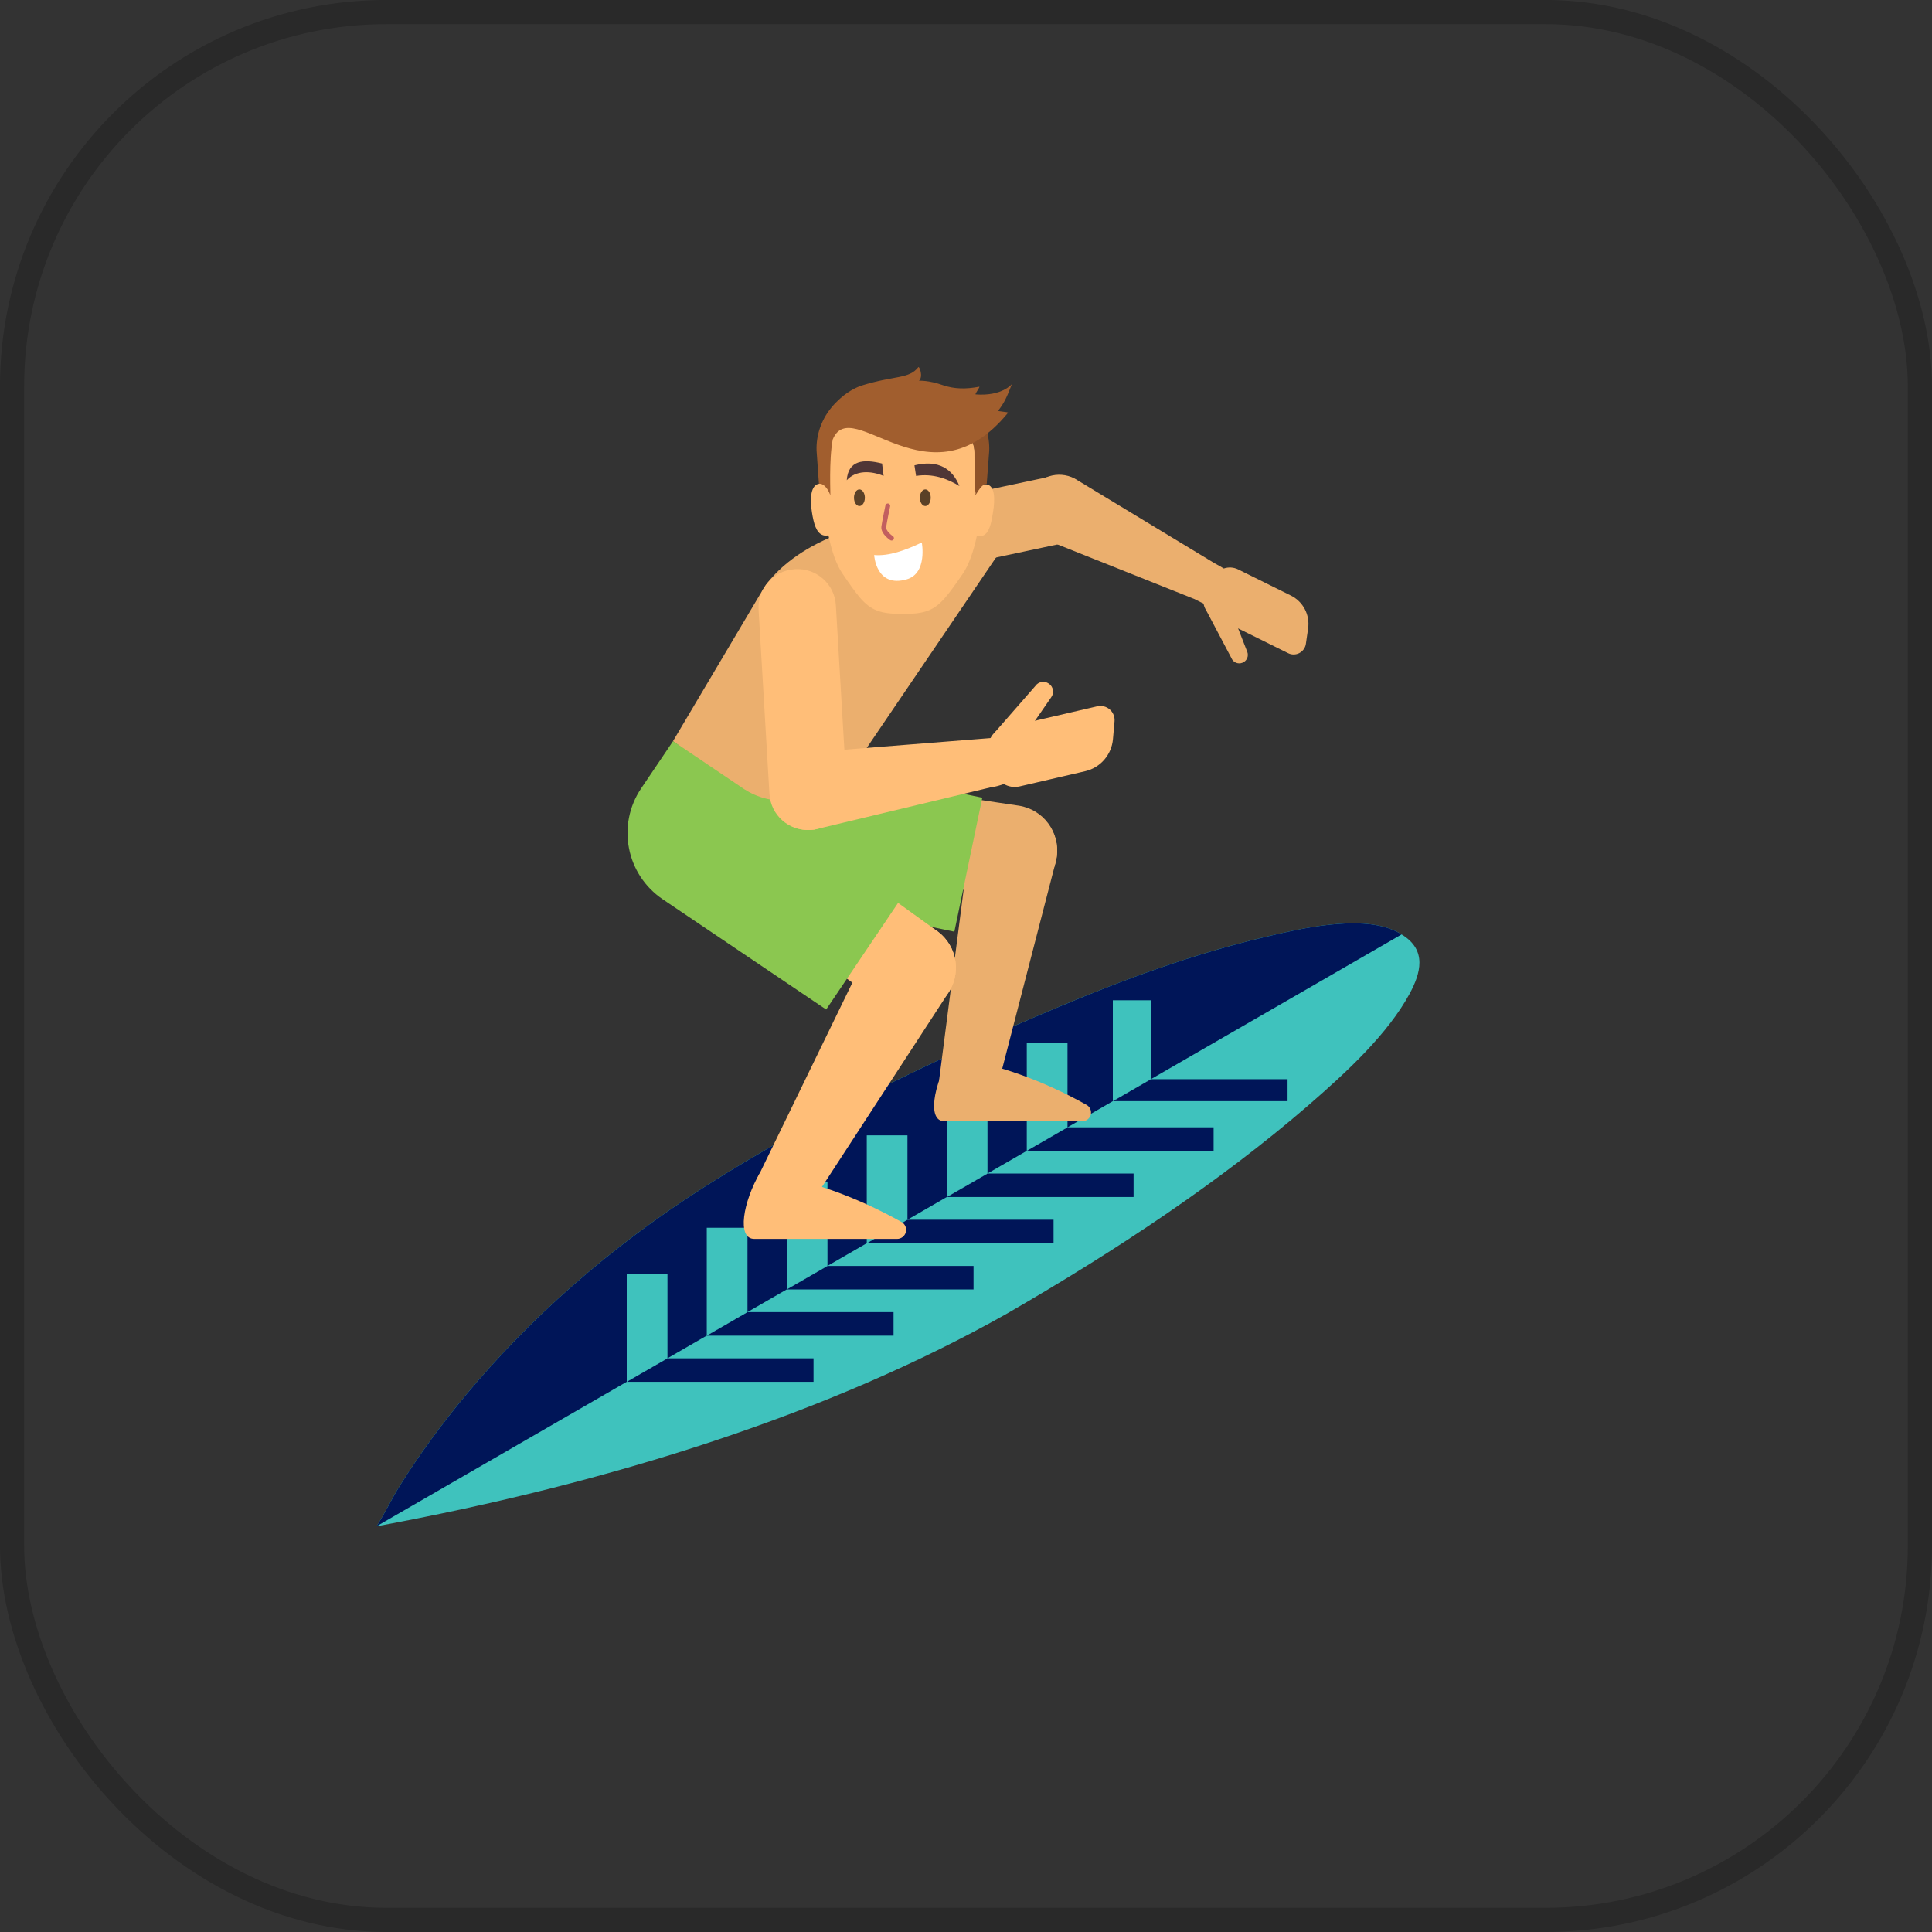 <svg width="50" height="50" viewBox="0 0 50 50" fill="none" xmlns="http://www.w3.org/2000/svg">
<rect x="0" y="0" width="50" height="50" fill="#333333" stroke="none"/>
<rect x="0.312" y="0.312" width="49.375" height="49.375" rx="9.688" stroke="black" stroke-opacity="0.2" stroke-width="0.625"/>
<path d="M22.306 14.276L22.302 14.259C22.202 13.789 22.503 13.327 22.973 13.227L27.069 12.357C27.538 12.257 28 12.557 28.1 13.027L28.104 13.044C28.204 13.514 27.903 13.976 27.433 14.076L23.337 14.946C22.867 15.046 22.405 14.746 22.306 14.276Z" fill="#EBAF6E"/>
<path d="M31.911 15.466L31.903 15.482C31.683 15.909 31.342 15.723 30.915 15.504L27.007 13.946C26.579 13.727 26.411 13.203 26.63 12.775L26.638 12.759C26.858 12.332 27.382 12.163 27.81 12.383L31.43 14.575C31.858 14.795 32.13 15.039 31.911 15.466Z" fill="#EBAF6E"/>
<path d="M32.045 14.737C31.804 14.618 31.512 14.716 31.393 14.957L31.187 15.373C31.085 15.579 31.169 15.831 31.376 15.933L33.336 16.904C33.428 16.95 33.536 16.949 33.627 16.901C33.718 16.853 33.781 16.765 33.796 16.663L33.854 16.261C33.904 15.912 33.725 15.57 33.409 15.413L32.045 14.737Z" fill="#EBAF6E"/>
<path d="M31.641 15.836L31.637 15.838C31.525 15.882 31.164 15.668 31.208 15.78L31.868 17.029C31.912 17.141 32.038 17.197 32.151 17.153L32.155 17.151C32.267 17.107 32.323 16.981 32.279 16.869L31.924 15.96C31.88 15.848 31.754 15.792 31.641 15.836Z" fill="#EBAF6E"/>
<path d="M18.242 30.71C15.731 32.309 13.686 34.152 12.066 36.092C11.424 36.863 10.846 37.653 10.344 38.456C10.13 38.8 9.967 39.158 9.744 39.5C15.823 38.377 21.477 36.582 26.062 33.995C28.916 32.348 31.587 30.566 33.833 28.629C34.879 27.724 35.915 26.758 36.483 25.714C36.759 25.199 36.948 24.589 36.273 24.183C36.207 24.139 36.125 24.098 36.036 24.062C35.134 23.687 33.649 24.032 32.76 24.244C30.872 24.69 29.097 25.348 27.448 26.038C24.156 27.42 20.98 28.966 18.242 30.71Z" fill="#3FC2BD"/>
<path d="M18.242 30.71C15.731 32.309 13.686 34.152 12.066 36.092C11.424 36.863 10.846 37.653 10.344 38.456C10.13 38.8 9.967 39.158 9.744 39.5L36.273 24.183C36.207 24.139 36.126 24.098 36.036 24.062C35.134 23.687 33.649 24.032 32.76 24.244C30.872 24.69 29.097 25.348 27.449 26.038C24.156 27.42 20.98 28.966 18.242 30.71Z" fill="#001558"/>
<path d="M16.22 35.761H21.054V35.153H17.274L16.22 35.761Z" fill="#001558"/>
<path d="M16.22 35.761V32.97H17.274V35.153L16.22 35.761Z" fill="#3FC2BD"/>
<path d="M18.291 34.566H23.125V33.957H19.345L18.291 34.566Z" fill="#001558"/>
<path d="M18.291 34.566V31.775H19.345V33.957L18.291 34.566Z" fill="#3FC2BD"/>
<path d="M20.361 33.37H25.195V32.762H21.415L20.361 33.37Z" fill="#001558"/>
<path d="M20.361 33.37V30.579H21.415V32.762L20.361 33.37Z" fill="#3FC2BD"/>
<path d="M22.432 32.175H27.266V31.566H23.485L22.432 32.175Z" fill="#001558"/>
<path d="M22.432 32.175V29.383H23.485V31.566L22.432 32.175Z" fill="#3FC2BD"/>
<path d="M24.503 30.979H29.337V30.371H25.556L24.503 30.979Z" fill="#001558"/>
<path d="M24.503 30.979V28.188H25.556V30.371L24.503 30.979Z" fill="#3FC2BD"/>
<path d="M26.573 29.783H31.408V29.175H27.627L26.573 29.783Z" fill="#001558"/>
<path d="M26.573 29.783V26.992H27.627V29.175L26.573 29.783Z" fill="#3FC2BD"/>
<path d="M28.8 28.498H33.322V27.929H29.785L28.8 28.498Z" fill="#001558"/>
<path d="M28.8 28.498V25.887H29.785V27.929L28.8 28.498Z" fill="#3FC2BD"/>
<path d="M20.828 21.718L17.417 19.181L19.774 15.206C20.669 13.912 22.824 13.317 23.702 13.569L25.824 14.358L20.828 21.718Z" fill="#EBAF6E"/>
<path d="M27.347 22.18L27.344 22.204C27.249 22.843 26.653 23.284 26.014 23.189L20.44 22.36C19.8 22.265 19.359 21.669 19.454 21.03L19.458 21.006C19.553 20.367 20.148 19.926 20.788 20.021L26.362 20.85C27.001 20.945 27.442 21.541 27.347 22.18Z" fill="#EBAF6E"/>
<path d="M24.974 28.985C24.637 28.922 24.169 28.859 24.289 28.07L25.102 21.765C25.239 21.155 25.845 20.772 26.455 20.91L26.477 20.915C27.086 21.052 27.469 21.658 27.332 22.267L25.778 28.274C25.575 29.249 24.974 28.985 24.974 28.985Z" fill="#EBAF6E"/>
<path d="M24.699 24.112L20.352 23.205C19.765 23.083 19.281 22.672 19.066 22.113C18.85 21.555 18.932 20.925 19.284 20.44C20.291 21.054 21.282 20.549 22.11 19.954L25.422 20.645L24.699 24.112Z" fill="#8BC750"/>
<path d="M23.343 15.888C23.346 15.888 23.349 15.888 23.351 15.888C23.352 15.888 23.352 15.888 23.353 15.888C23.354 15.888 23.355 15.888 23.355 15.888C23.358 15.888 23.36 15.888 23.363 15.888C23.922 15.89 24.165 15.807 24.461 15.467C24.592 15.316 24.733 15.117 24.915 14.851C25.069 14.626 25.191 14.29 25.282 13.865C25.294 13.869 25.305 13.873 25.317 13.875C25.355 13.882 25.395 13.877 25.433 13.863C25.597 13.802 25.648 13.57 25.697 13.271C25.759 12.901 25.743 12.572 25.538 12.538C25.427 12.519 25.312 12.592 25.22 12.723L25.224 11.727C25.225 11.291 24.874 10.937 24.438 10.935L22.307 10.927C21.871 10.925 21.407 11.185 21.405 11.621L21.427 12.513C21.335 12.381 21.306 12.503 21.194 12.521C20.989 12.553 20.953 12.883 21.012 13.252C21.059 13.552 21.125 13.784 21.288 13.846C21.327 13.861 21.367 13.866 21.405 13.86C21.417 13.858 21.428 13.853 21.439 13.85C21.528 14.276 21.647 14.613 21.799 14.838C21.98 15.105 22.119 15.306 22.248 15.458C22.542 15.801 22.785 15.886 23.343 15.888Z" fill="#FFBE78"/>
<path d="M25.142 11.383C25.171 11.447 25.195 11.513 25.207 11.585C25.215 11.628 25.219 11.671 25.219 11.716L25.223 12.579L25.224 12.817L25.258 12.708C25.264 12.699 25.236 12.826 25.243 12.817C25.295 12.738 25.353 12.639 25.416 12.579H25.418C25.455 12.542 25.496 12.519 25.536 12.525L25.601 11.667C25.609 11.464 25.577 11.262 25.512 11.073C25.392 11.203 25.268 11.304 25.142 11.383Z" fill="#8F5329"/>
<path d="M23.783 9.854C23.901 9.748 23.792 9.471 23.767 9.502C23.521 9.816 23.163 9.71 22.293 9.98H22.291C22.027 10.076 21.812 10.23 21.597 10.456C21.563 10.492 21.531 10.53 21.5 10.569C21.254 10.876 21.119 11.264 21.133 11.662L21.194 12.521C21.242 12.513 21.291 12.533 21.339 12.575C21.396 12.625 21.448 12.706 21.489 12.814C21.497 12.832 21.449 11.904 21.551 11.375C22.046 10.167 24.055 13.176 26.088 10.682C26.104 10.66 25.817 10.65 25.834 10.627C25.994 10.421 26.057 10.277 26.189 9.938C26.191 9.938 25.936 10.26 25.251 10.208C25.217 10.206 25.378 10.002 25.342 10.009C24.985 10.076 24.698 10.066 24.418 9.974C24.025 9.834 23.783 9.854 23.783 9.854Z" fill="#A15E2E"/>
<path d="M20.044 31.465C19.733 31.293 19.295 31.077 19.672 30.343L22.548 24.426C22.883 23.874 23.603 23.698 24.156 24.034L24.176 24.046C24.729 24.381 24.904 25.101 24.569 25.654L21.066 31.034C20.546 31.923 20.044 31.465 20.044 31.465Z" fill="#FFBE78"/>
<path d="M24.518 25.73L24.504 25.749C24.125 26.274 23.394 26.392 22.869 26.014L18.299 22.717C17.775 22.338 17.657 21.607 18.035 21.082L18.049 21.063C18.427 20.539 19.159 20.421 19.683 20.799L24.253 24.096C24.777 24.474 24.896 25.206 24.518 25.73Z" fill="#FFBE78"/>
<path d="M21.381 26.126L17.152 23.274C16.205 22.635 15.955 21.349 16.594 20.402L17.418 19.181L23.362 23.19L21.381 26.126Z" fill="#8BC750"/>
<path d="M20.981 21.478L20.961 21.479C20.415 21.511 19.945 21.094 19.913 20.547L19.632 15.78C19.599 15.233 20.017 14.764 20.564 14.732L20.584 14.73C21.13 14.698 21.6 15.115 21.632 15.662L21.913 20.429C21.945 20.976 21.528 21.445 20.981 21.478Z" fill="#FFBE78"/>
<path d="M26.643 19.664L26.646 19.684C26.653 19.954 26.172 20.303 25.629 20.379L21.074 21.471C20.531 21.547 20.03 21.169 19.953 20.627L19.95 20.607C19.874 20.064 20.252 19.563 20.794 19.486L25.637 19.101C26.18 19.025 26.567 19.122 26.643 19.664Z" fill="#FFBE78"/>
<path d="M19.673 30.342C19.231 31.098 19.058 32.07 19.527 32.063H23.217C23.323 32.063 23.416 31.991 23.443 31.888C23.47 31.785 23.424 31.677 23.331 31.625C22.153 30.967 20.936 30.526 19.673 30.342Z" fill="#FFBE78"/>
<path d="M24.585 27.354C24.157 28.085 23.99 29.024 24.444 29.017H28.01C28.113 29.017 28.203 28.948 28.229 28.848C28.254 28.748 28.21 28.644 28.12 28.594C26.982 27.958 25.805 27.532 24.585 27.354Z" fill="#EBAF6E"/>
<path d="M26.388 20.352C26.088 20.422 25.789 20.235 25.719 19.936L25.599 19.419C25.54 19.162 25.7 18.904 25.957 18.845L28.396 18.279C28.511 18.253 28.631 18.283 28.72 18.36C28.808 18.437 28.855 18.552 28.844 18.669L28.803 19.132C28.767 19.534 28.478 19.868 28.084 19.959L26.388 20.352Z" fill="#FFBE78"/>
<path d="M26.227 19.022L26.223 19.019C26.11 18.941 25.651 19.084 25.73 18.971L26.794 17.754C26.872 17.64 27.028 17.612 27.141 17.69L27.145 17.693C27.259 17.771 27.287 17.927 27.209 18.04L26.575 18.958C26.497 19.072 26.341 19.101 26.227 19.022Z" fill="#FFBE78"/>
<path d="M23.666 12.043C24.284 11.886 24.655 12.14 24.829 12.579C24.518 12.386 24.135 12.248 23.708 12.317L23.666 12.043Z" fill="#503636"/>
<path d="M22.828 11.996C22.348 11.874 21.95 11.911 21.914 12.428C22.151 12.167 22.538 12.18 22.868 12.317L22.828 11.996Z" fill="#503636"/>
<path d="M23.947 12.666C23.869 12.666 23.806 12.762 23.806 12.881C23.806 13 23.869 13.096 23.947 13.096C24.024 13.096 24.087 13 24.087 12.881C24.087 12.762 24.024 12.666 23.947 12.666Z" fill="#5B4127"/>
<path d="M22.241 12.666C22.164 12.666 22.101 12.762 22.101 12.881C22.101 13 22.164 13.096 22.241 13.096C22.319 13.096 22.383 13 22.383 12.881C22.383 12.762 22.319 12.666 22.241 12.666Z" fill="#5B4127"/>
<path d="M22.623 14.364C23.003 14.396 23.424 14.245 23.856 14.04C23.856 14.04 24.007 14.835 23.469 14.992C22.669 15.225 22.623 14.364 22.623 14.364Z" fill="white"/>
<path d="M22.976 13.092C22.976 13.092 22.892 13.488 22.872 13.634C22.853 13.781 23.073 13.927 23.073 13.927" stroke="#C25F5F" stroke-width="0.124" stroke-miterlimit="1.5" stroke-linecap="round" stroke-linejoin="round"/>
</svg>
